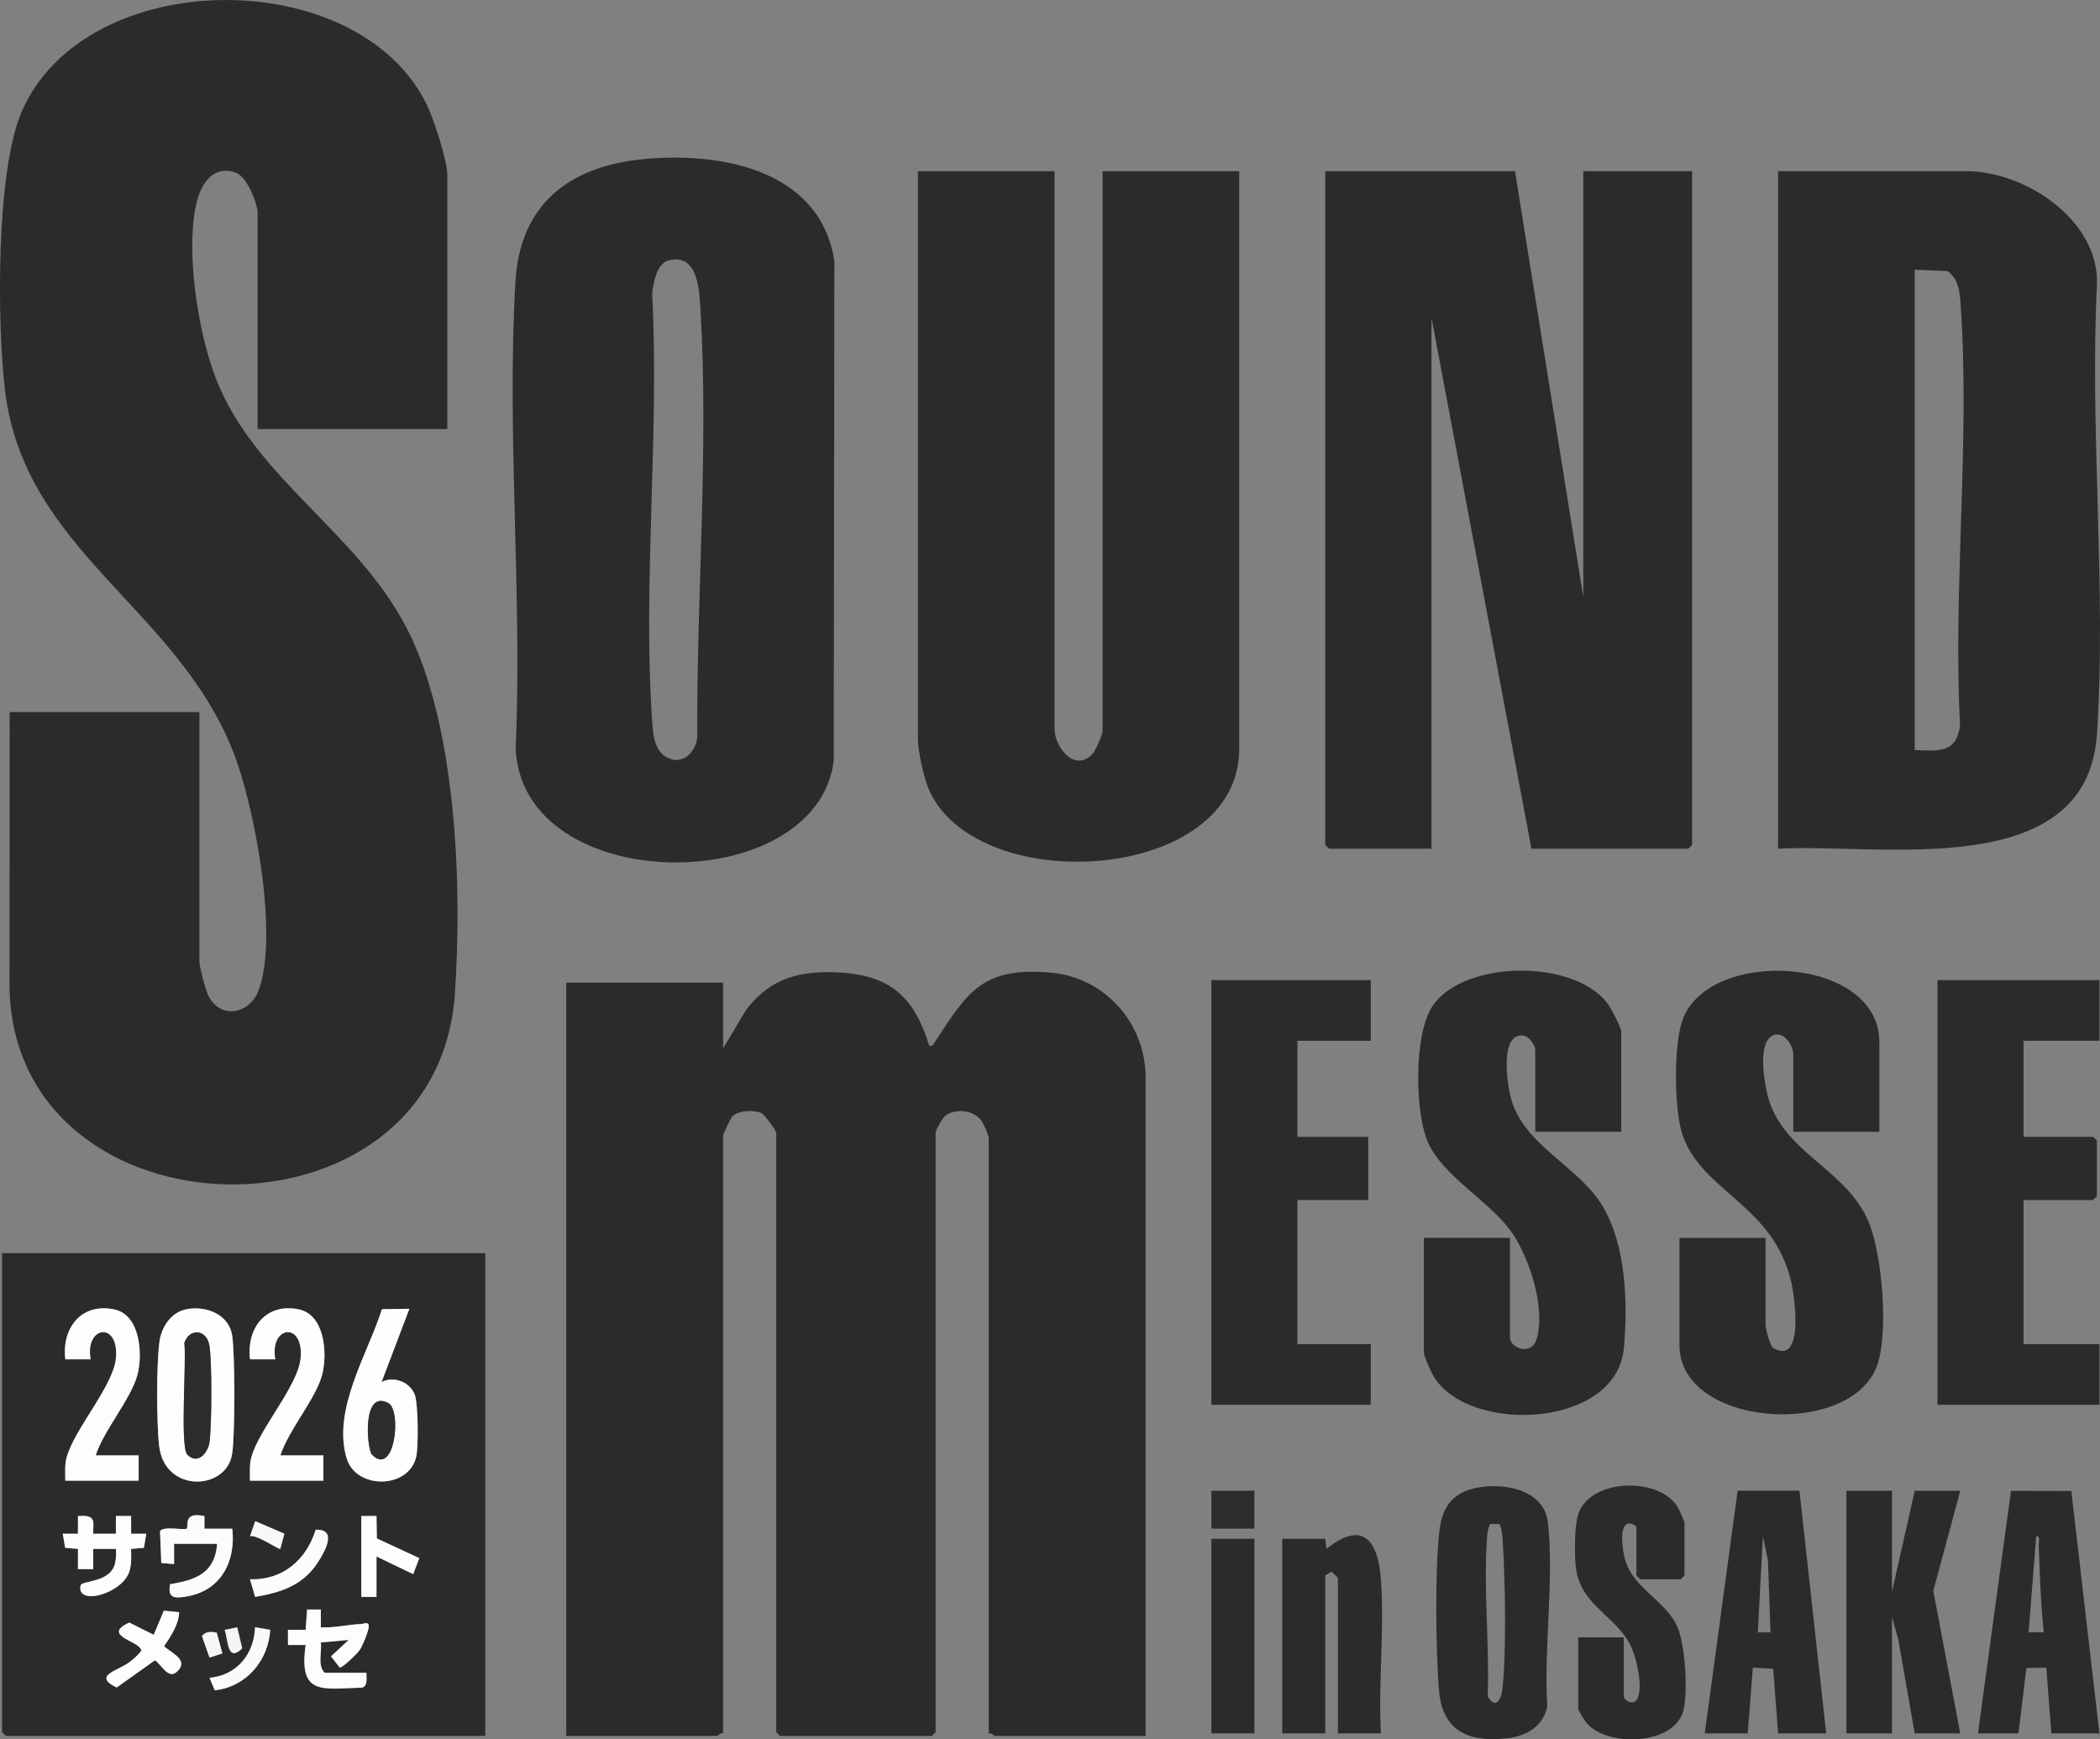 <?xml version="1.0" encoding="UTF-8"?>
<svg id="_レイヤー_2" data-name="レイヤー 2" xmlns="http://www.w3.org/2000/svg" viewBox="0 0 398.42 329.95">
  <rect x="0" y="0" width="398.42" height="329.95" fill="#808080" stroke="none"/>
  <defs>
    <style>
      .cls-1 {
        fill: #fafafa;
      }

      .cls-2 {
        fill: #fefefe;
      }

      .cls-3 {
        fill: #2b2b2b;
      }

      .cls-4 {
        fill: #f8f8f8;
      }

      .cls-5 {
        fill: #fdfdfd;
      }

      .cls-6 {
        fill: #f7f7f7;
      }

      .cls-7 {
        fill: #f5f5f5;
      }

      .cls-8 {
        fill: #fcfcfc;
      }

      .cls-9 {
        fill: #2c2c2c;
      }

      .cls-10 {
        fill: #2d2d2d;
      }
    </style>
  </defs>
  <g id="_レイヤー_1-2" data-name="レイヤー 1">
    <g>
      <path class="cls-3" d="M84.87,81.39h-36v-41c0-1.84-2.03-6.76-3.96-7.55-4.12-1.68-6.58,1.64-7.51,5.2-2.35,9,.12,24.68,3.42,33.4,7.45,19.72,28.09,29.91,37.26,49.57,8.54,18.33,9.61,47.47,8.22,67.54-3.39,49.26-83.25,47.41-84.49-.93l.02-52.53h36v47.23c0,1.16,1.2,5.68,1.82,6.81,2.37,4.31,7.8,3.18,9.44-1.31,3.79-10.35-.73-34.61-4.79-45.06C33.6,115.25,4.51,104.45.93,73.9c-1.48-12.63-1.72-41.46,3.21-52.77,12.06-27.69,63.32-28.09,76.67-1.61,1.38,2.74,4.06,10.84,4.06,13.69v48.19Z"/>
      <path class="cls-3" d="M137.19,198.88l4.4-7.35c4.65-6.11,10.42-7.49,17.91-7.03,9.63.59,14.04,4.88,16.81,13.91.78.11.96-.61,1.29-1.11,6.11-9.3,8.91-13.89,21.74-12.79,10.28.88,18.01,9.61,18.01,19.89v124.92h-28.56c-.16,0-.73-.64-1.2-.48v-112.93c0-.49-1.01-2.82-1.43-3.37-1.47-1.93-4.79-2.34-6.72-.94-.63.45-1.93,2.79-1.93,3.35v113.65l-.72.72h-28.8l-.72-.72v-113.65c0-.52-2.22-3.55-2.89-3.83-1.44-.6-4.36-.49-5.49.73-.29.32-1.7,3.35-1.7,3.57v113.41c-.47-.16-1.04.48-1.2.48h-28.56v-142.9h29.76v12.47Z"/>
      <polygon class="cls-3" points="287.43 32.48 300.39 113.28 300.39 32.48 321.03 32.48 321.03 160.28 320.31 161 290.55 161 271.59 60.29 271.59 161 252.15 161 251.43 160.28 251.43 32.48 287.43 32.48"/>
      <path class="cls-3" d="M337.35,161V32.48h35.76c11.01,0,25.04,9.15,24.74,21.32-1.41,27.96,1.81,57.64,0,85.4-1.85,28.47-41.43,20.7-60.5,21.8ZM363.27,142.29c4.38.14,7.88.69,8.6-4.6-1.39-26.21,1.99-54.58.06-80.54-.17-2.24-.51-4.3-2.43-5.73l-6.23-.25v91.11Z"/>
      <path class="cls-3" d="M121.73,30.22c14.86-1.51,33.88,1.9,36.57,19.29l-.12,94.82c-3.31,26.11-59,26.03-60.35-2.28,1.29-29.14-1.74-59.77-.03-88.73.85-14.35,9.98-21.68,23.92-23.09ZM126.98,49.36c-2.41.54-3,4.22-3.25,6.36,1.4,26.49-1.81,54.8,0,81.08.16,2.29.38,5.33,2.44,6.67,2.93,1.91,5.64-.35,6.11-3.45-.14-26.49,2.2-55.04.61-81.43-.23-3.74-.52-10.44-5.91-9.24Z"/>
      <path class="cls-3" d="M200.07,32.48v105.74c0,3.51,3.8,8.41,7.21,4.8.54-.57,1.91-3.71,1.91-4.32V32.48h25.92v109.57c0,25.43-49.49,28.41-58.8,7.91-1.03-2.28-2.16-7.48-2.16-9.83V32.48h25.92Z"/>
      <path class="cls-3" d="M92.07,237.72v91.59H1.11l-.72-.72v-90.87h91.68ZM18.15,276.09c1.52-4.76,6.77-10.8,7.93-15.33,1.02-3.95.52-11.35-4.44-12.37-6.27-1.29-9.98,3.61-9.25,9.48h4.8c-1.16-6.38,5.42-7.29,4.8-.24-.47,5.31-8.02,13.6-9.38,18.93-.37,1.45-.22,2.87-.23,4.33h13.92v-4.8h-8.16ZM35.3,248.38c-2.81.58-4.63,3.31-5.02,6.01-.62,4.24-.59,15.65-.07,19.96,1.06,8.93,12.75,8.46,13.84,1.46.56-3.59.56-18.88,0-22.48-.63-4.06-5.07-5.71-8.74-4.95ZM53.19,276.09c1.52-4.76,6.77-10.8,7.93-15.33,1.02-3.95.52-11.35-4.44-12.37-6.27-1.29-9.98,3.61-9.25,9.48h4.8c-1.16-6.38,5.42-7.29,4.8-.24-.47,5.31-8.02,13.6-9.38,18.93-.37,1.45-.22,2.87-.23,4.33h13.92v-4.8h-8.16ZM77.67,248.28l-5.2.08c-2.73,8.58-9.49,19.09-6.68,28.33,1.81,5.95,11.93,5.81,13.21-.47.4-1.98.35-9.69-.26-11.51-.84-2.51-4-3.77-6.34-2.53l5.28-13.9ZM17.67,290.95c-.03-1.85.6-3.24-1.67-3.38-.4-.02-.81.03-1.21.02v3.36s-2.88,0-2.88,0l.45,2.67,2.43.21v3.84s2.88,0,2.88,0v-3.84s4.32,0,4.32,0c.04.85.04,1.68-.12,2.53-.77,4.02-6.39,3.36-6.6,4.44-.78,3.94,7.96,1.55,9.28-2.73.44-1.42.34-2.79.31-4.24l2.44-.21.45-2.67h-2.88s0-3.36,0-3.36h-2.89s0,3.36,0,3.36h-4.32ZM33.03,292.87h8.16c-.39,5.55-4.06,6.87-8.92,7.65-.53,2.81,1.02,2.71,3.28,2.31,6.41-1.14,9.21-6.66,8.52-12.83h-5.28s0-2.4,0-2.4c-4.18-.88-2.91,1.88-3.38,2.38-.34.36-4.34-.56-5.05.47l.24,6.05,2.43.21v-3.84ZM68.55,287.59v15.35h2.88v-7.67l6.96,3.35,1.16-3.04-8.06-3.74-.06-4.25h-2.88ZM53.18,293.83l.77-2.89-5.53-2.38-.99,2.86c1.16-.41,5.51,2.6,5.75,2.4ZM48.4,302.94c4.95-.85,9.08-2.2,11.91-6.56,1.25-1.93,3.84-6.35-.42-6.19-1.75,5.71-6.27,9.63-12.46,9.39l.97,3.36ZM33.99,305.82l-2.9-.29-1.93,4.58-4.63-2.32c-5.62,2.55,2.63,3.62,2.23,5.41-.63.82-1.4,1.49-2.22,2.11-2.15,1.63-7.07,2.52-2.41,4.8l7.29-5.18c1.53,1.24,2.77,4.1,4.6,1.69,1.45-1.9-1.65-3.18-2.89-4.34,1.31-1.96,2.75-4.02,2.86-6.48ZM69.51,317.33h-7.92c-1.4-1.39-.48-3.9-.72-5.75l5.28-.48-3.35,3.11,1.66,2.14c.55.05,3.38-2.71,3.81-3.37.55-.83,1.76-3.78,1.7-4.53-.07-.92-1.03-.39-1.31-.38-2.62.08-5.16.78-7.79.63v-3.36s-2.6,0-2.6,0l-.27,3.85h-3.36s0,2.88,0,2.88h3.36c-1.37,9.66,3.08,8.3,10.73,8.08,1.11-.37.77-1.88.79-2.81ZM45.01,308.71l-2.38.48c.7,2.07.46,6.23,3.32,3.52l-.94-4ZM51.27,309.18l-2.88-.49c-.19,5.09-3.42,9.11-8.64,9.6l1,2.36c5.92-.62,10.17-5.6,10.52-11.47ZM41.13,309.72c-1-.22-2.16-.26-2.81.65l1.43,4.08,2.44-.79-1.06-3.94Z"/>
      <path class="cls-3" d="M307.59,214.7h-16.32v-15.59c0-.8-1.18-2.51-2.19-2.65-4.63-.66-3.15,9.26-2.38,12.01,2.45,8.84,12.67,12.68,17.25,20.17s4.9,18.55,4.14,27.07c-1.36,15.11-28.91,16.43-35.94,5.65-.49-.75-2-4.05-2-4.72v-21.82h16.32v18.94c0,1.89,4.04,3.6,5.06.26,1.82-5.97-1.54-16.26-5.34-21.08-4.21-5.34-12.38-10.01-15.17-16.01-2.65-5.69-2.83-20.95.84-26.2,6.03-8.62,26.62-8.81,33.05-.47.7.91,2.68,4.61,2.68,5.47v18.94Z"/>
      <path class="cls-3" d="M356.55,214.7h-16.32v-14.63c0-2.2-2.5-5.23-4.57-3.13-1.96,1.99-.95,8.34-.3,10.87,2.76,10.8,14.62,13.72,19.03,23.67,2.73,6.16,4.06,21.87,1.59,27.95-5.49,13.5-37.34,11.2-37.34-4.22v-20.38h16.32v16.54c0,.6.89,4,1.43,4.32,5.94,3.5,4.1-9.55,3.53-12.16-3.25-14.92-16.97-17.33-20.7-28.23-1.63-4.76-1.76-17.54.14-22.19,5.5-13.48,37.2-11.57,37.2,4.55v17.02Z"/>
      <polygon class="cls-3" points="398.31 185.93 398.31 197.44 383.91 197.44 383.91 215.66 397.11 215.66 397.83 216.38 397.83 226.93 397.11 227.65 383.91 227.65 383.91 254.99 398.31 254.99 398.31 266.49 367.59 266.49 367.59 185.93 398.31 185.93"/>
      <polygon class="cls-3" points="260.07 185.93 260.07 197.44 246.15 197.44 246.15 215.66 259.59 215.66 259.59 227.65 246.15 227.65 246.15 254.99 260.07 254.99 260.07 266.49 229.83 266.49 229.83 185.93 260.07 185.93"/>
      <path class="cls-3" d="M282.05,281.98c4.82-.4,10.98,1.26,11.62,6.81,1.23,10.76-.82,23.89-.11,34.89-.77,3.89-4.07,5.72-7.81,6.1-7.05.72-12-1.3-12.71-8.87-.66-7.02-.82-24.24.12-31.04.72-5.27,3.77-7.46,8.9-7.89ZM284.49,289.1h-1.79c-.41.8-.5,1.66-.57,2.55-.71,9.7.49,20.35.12,30.13,1.39,2.52,2.54.84,2.79-1.33.8-6.89.53-21.66.01-28.8-.06-.89-.16-1.75-.57-2.55Z"/>
      <polygon class="cls-3" points="358.95 282.8 358.95 301.98 363.27 282.8 371.91 282.8 366.79 301.8 371.91 328.83 363.27 328.83 360.16 311.08 358.95 306.78 358.95 328.83 350.31 328.83 350.31 282.8 358.95 282.8"/>
      <path class="cls-3" d="M299.43,310.61h8.64v11.27c0,.55,1.83,1.97,2.63.23,1-2.15-.15-7.25-1.1-9.43-2.72-6.23-9.97-7.99-10.67-15.71-.22-2.41-.22-7.44.47-9.64,2.18-6.89,15.24-7.25,18.85-1.51.23.37,1.34,2.81,1.34,2.98v10.07l-.72.72h-7.68l-.72-.72v-9.11c0-.37-1.15-.98-1.65-.69-1.76.57-.9,5.35-.53,6.71,1.51,5.49,7.58,7.75,9.87,12.67,1.58,3.39,2.13,12.54,1.2,16.09-1.72,6.58-14.66,7.01-18.49,2.14-.27-.34-1.44-2.26-1.44-2.4v-13.67Z"/>
      <path class="cls-3" d="M323.43,328.83l6.24-46.04h11.73s5.07,46.04,5.07,46.04h-9.12l-.93-12.26-3.87-.21-.96,12.47h-8.16ZM335.91,309.66l-.49-13.66-.95-4.56-.97,18.22h2.41Z"/>
      <path class="cls-3" d="M375.27,328.83l6.26-46.01,11.45.03,5.33,45.98h-9.12l-.96-12.47-3.77.07-1.51,12.4h-7.68ZM387.75,309.65c-.58-5.49-.74-11.02-.96-16.55-.02-.58.36-1.78-.47-1.67l-1.45,18.22h2.88Z"/>
      <path class="cls-3" d="M261.99,328.83h-8.16v-29.49c0-.15-.98-.9-1.21-1.2l-1.19.72v29.97h-8.16v-36.92h8.16l.24,1.92c7.05-5.68,9.83-1.37,10.34,5.98.65,9.4-.53,19.55-.02,29.03Z"/>
      <rect class="cls-3" x="229.83" y="291.91" width="8.16" height="36.92"/>
      <rect class="cls-9" x="229.83" y="282.8" width="8.16" height="7.19"/>
      <path class="cls-2" d="M35.3,248.38c3.67-.76,8.11.89,8.74,4.95.56,3.59.56,18.88,0,22.48-1.08,7-12.77,7.47-13.84-1.46-.51-4.31-.54-15.73.07-19.96.39-2.7,2.21-5.43,5.02-6.01ZM35.55,275.97c2,2,3.97-.43,4.22-2.51.4-3.44.48-14.92-.04-18.2-.49-3.08-3.77-3.42-4.76-.5.45,3.19-.87,19.76.58,21.21Z"/>
      <path class="cls-2" d="M77.67,248.28l-5.28,13.9c2.34-1.24,5.51.02,6.34,2.53.61,1.82.66,9.53.26,11.51-1.28,6.28-11.4,6.42-13.21.47-2.81-9.24,3.95-19.75,6.68-28.33l5.2-.08ZM70.59,275.97c4.4,4.4,5.72-8.91,2.93-9.88-4.89-2.42-3.92,8.88-2.93,9.88Z"/>
      <path class="cls-5" d="M18.15,276.09h8.16v4.8h-13.92c0-1.46-.14-2.88.23-4.33,1.36-5.33,8.91-13.62,9.38-18.93.62-7.04-5.96-6.14-4.8.24h-4.8c-.73-5.87,2.98-10.77,9.25-9.48,4.96,1.02,5.46,8.42,4.44,12.37-1.16,4.53-6.42,10.57-7.93,15.33Z"/>
      <path class="cls-2" d="M53.19,276.09h8.16v4.8h-13.92c0-1.46-.14-2.88.23-4.33,1.36-5.33,8.91-13.62,9.38-18.93.62-7.04-5.96-6.14-4.8.24h-4.8c-.73-5.87,2.98-10.77,9.25-9.48,4.96,1.02,5.46,8.42,4.44,12.37-1.16,4.53-6.42,10.57-7.93,15.33Z"/>
      <path class="cls-5" d="M69.51,317.33c-.02.93.32,2.45-.79,2.81-7.65.22-12.1,1.57-10.73-8.09h-3.36s0-2.88,0-2.88h3.36s.27-3.84.27-3.84h2.61s0,3.37,0,3.37c2.63.15,5.18-.55,7.79-.63.28,0,1.24-.54,1.31.38.06.75-1.15,3.7-1.7,4.53-.43.65-3.27,3.42-3.81,3.37l-1.66-2.14,3.35-3.11-5.28.48c.23,1.85-.68,4.36.72,5.75h7.92Z"/>
      <path class="cls-5" d="M17.67,290.95h4.32s0-3.36,0-3.36h2.89s0,3.36,0,3.36h2.88s-.45,2.67-.45,2.67l-2.44.21c.03,1.45.12,2.82-.31,4.24-1.32,4.28-10.06,6.66-9.28,2.73.21-1.08,5.84-.42,6.6-4.44.16-.84.16-1.68.12-2.53h-4.32s0,3.84,0,3.84h-2.89s0-3.84,0-3.84l-2.43-.21-.45-2.67h2.88s0-3.36,0-3.36c.4.01.81-.04,1.21-.02,2.26.14,1.64,1.53,1.67,3.38Z"/>
      <path class="cls-8" d="M33.03,292.87v3.84s-2.43-.21-2.43-.21l-.24-6.05c.71-1.02,4.71-.1,5.05-.47.47-.5-.8-3.27,3.38-2.38v2.4s5.28,0,5.28,0c.7,6.17-2.11,11.69-8.52,12.83-2.26.4-3.82.5-3.28-2.31,4.86-.78,8.53-2.1,8.92-7.65h-8.16Z"/>
      <path class="cls-5" d="M33.99,305.82c-.11,2.46-1.55,4.52-2.86,6.48,1.24,1.16,4.34,2.43,2.89,4.34-1.83,2.41-3.07-.45-4.6-1.69l-7.29,5.18c-4.67-2.28.26-3.17,2.41-4.8.82-.62,1.59-1.29,2.22-2.11.4-1.79-7.85-2.86-2.23-5.41l4.63,2.32,1.93-4.58,2.9.29Z"/>
      <polygon class="cls-5" points="68.55 287.59 71.43 287.59 71.5 291.85 79.55 295.58 78.4 298.62 71.43 295.27 71.43 302.94 68.55 302.94 68.55 287.59"/>
      <path class="cls-8" d="M48.4,302.94l-.97-3.36c6.18.24,10.71-3.69,12.46-9.39,4.26-.16,1.66,4.26.42,6.19-2.82,4.37-6.96,5.71-11.91,6.56Z"/>
      <path class="cls-1" d="M51.27,309.18c-.34,5.87-4.6,10.85-10.52,11.47l-1-2.36c5.22-.49,8.45-4.51,8.64-9.6l2.88.49Z"/>
      <path class="cls-4" d="M53.18,293.83c-.25.19-4.59-2.82-5.75-2.4l.99-2.86,5.53,2.38-.77,2.89Z"/>
      <path class="cls-6" d="M41.13,309.72l1.06,3.94-2.44.79-1.43-4.08c.65-.91,1.81-.87,2.81-.65Z"/>
      <path class="cls-7" d="M45.01,308.71l.94,4c-2.86,2.71-2.62-1.45-3.32-3.52l2.38-.48Z"/>
      <path class="cls-9" d="M35.55,275.97c-1.46-1.46-.14-18.02-.58-21.21.99-2.92,4.27-2.58,4.76.5.52,3.28.44,14.76.04,18.2-.24,2.08-2.22,4.51-4.22,2.51Z"/>
      <path class="cls-10" d="M70.59,275.97c-.99-.99-1.96-12.3,2.93-9.88,2.8.96,1.47,14.28-2.93,9.88Z"/>
    </g>
  </g>
</svg>